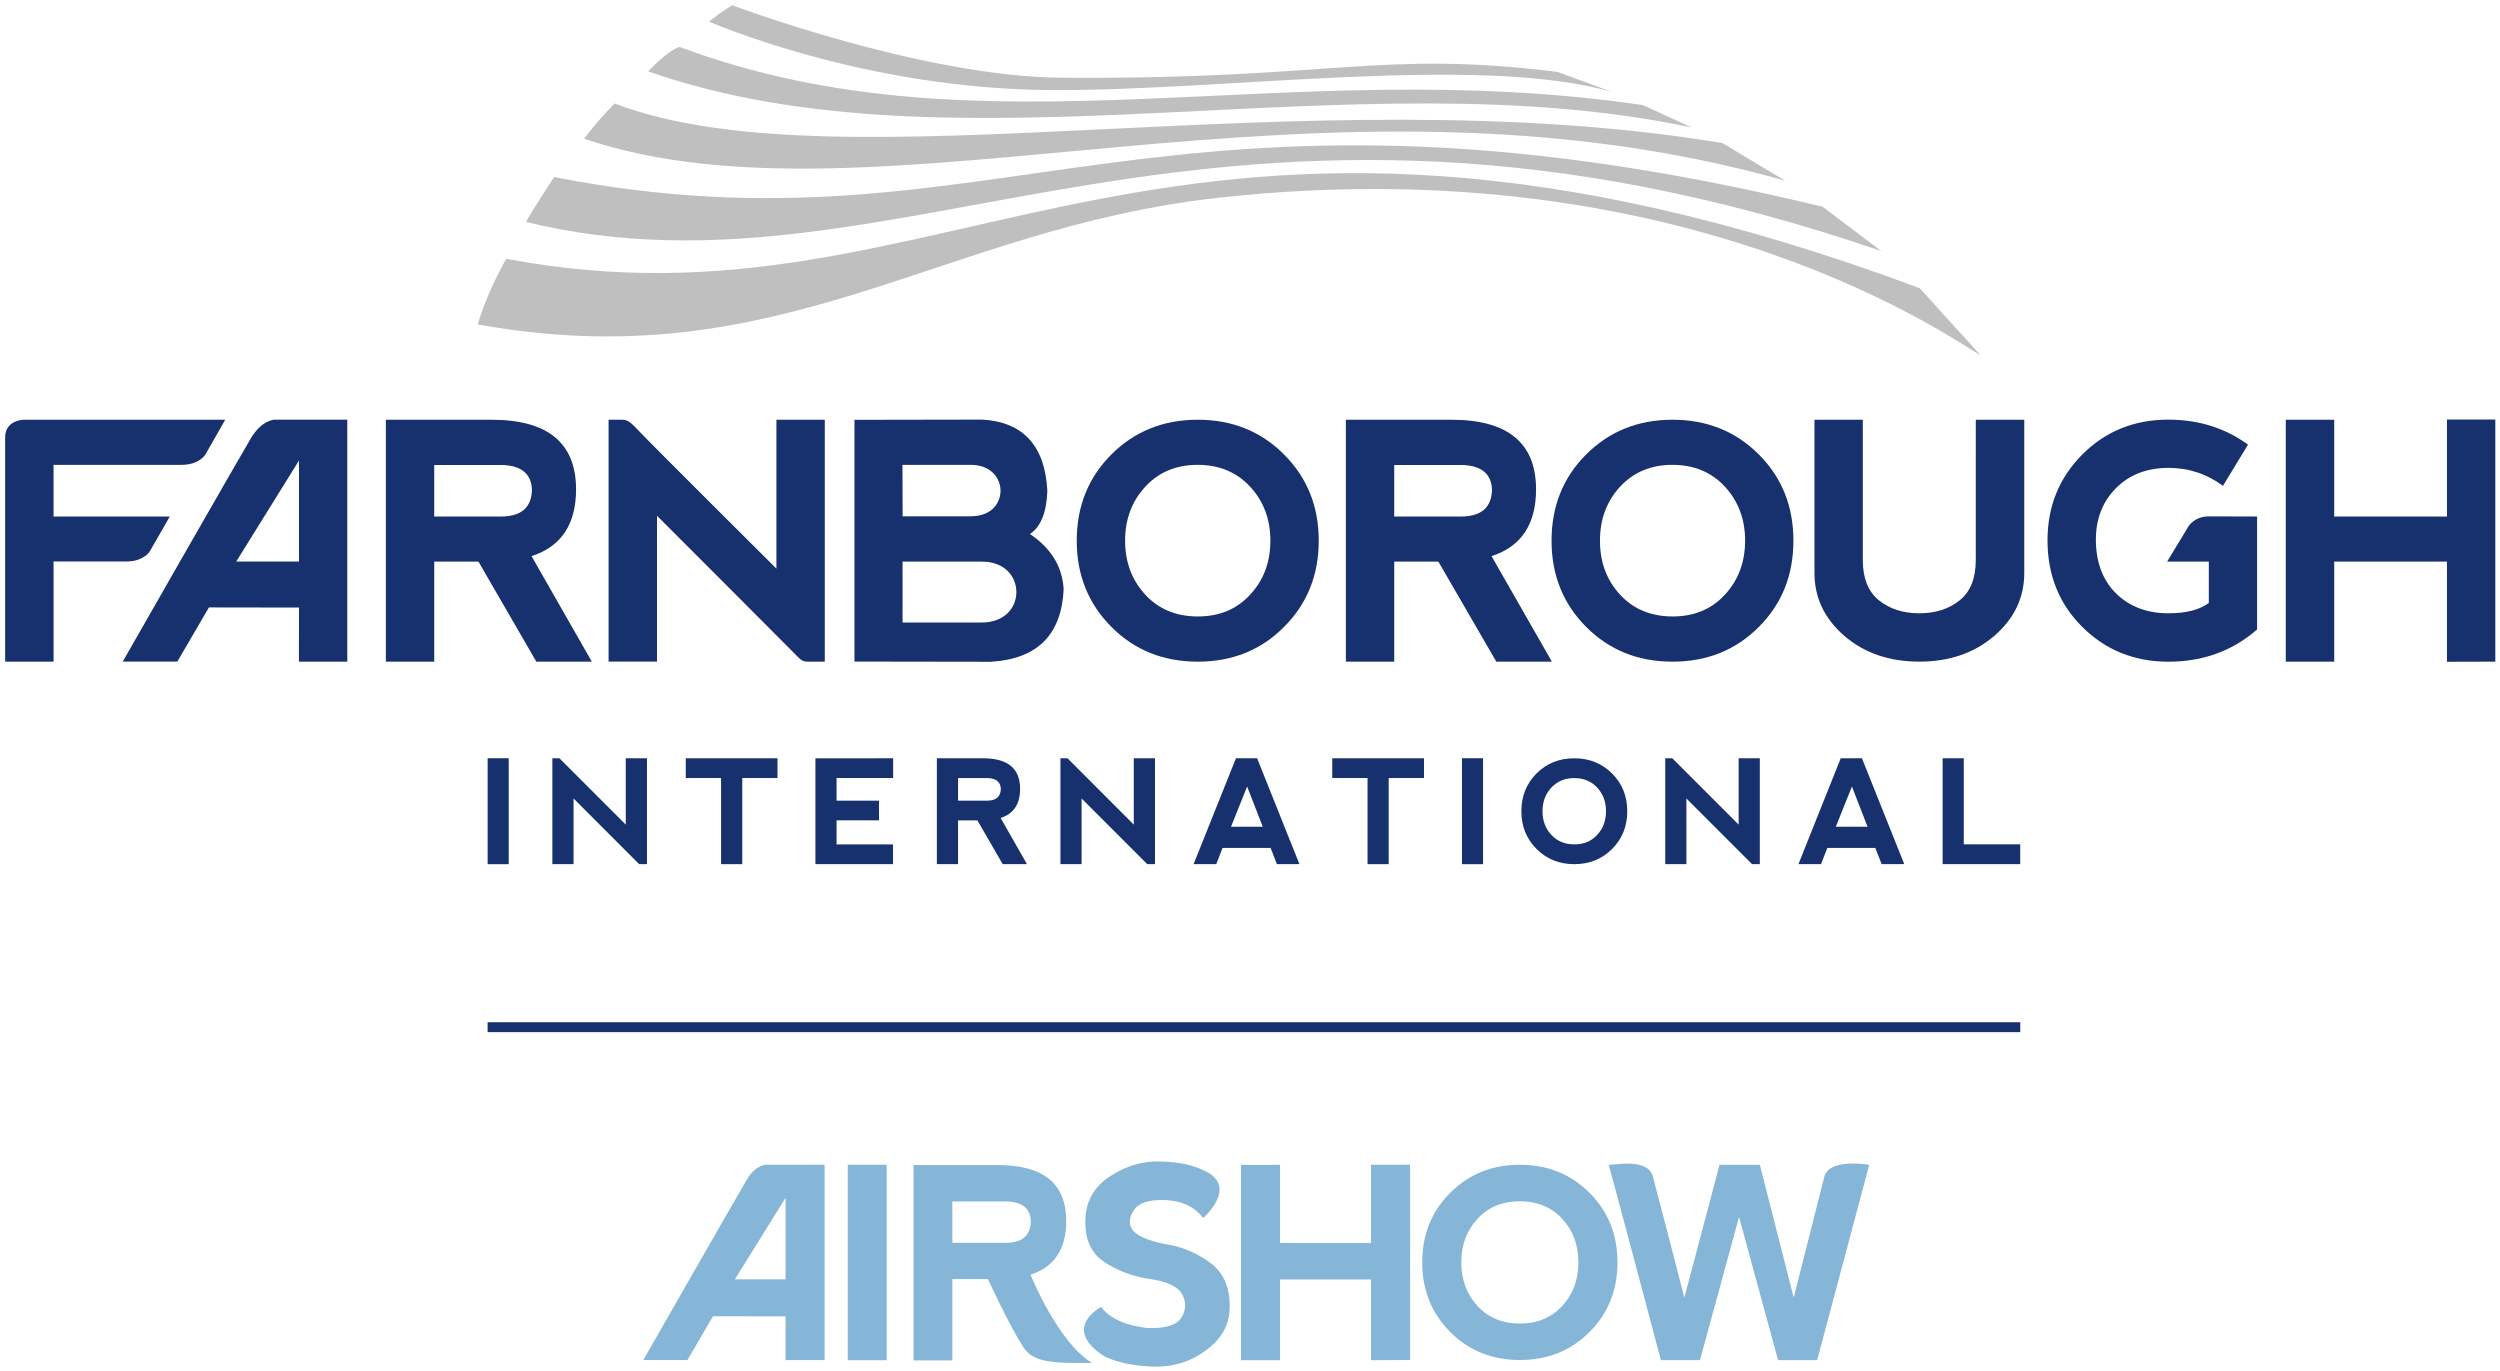 <?xml version="1.0" encoding="UTF-8" standalone="no"?>
<!-- Created with Inkscape (http://www.inkscape.org/) -->

<svg
   xmlns:dc="http://purl.org/dc/elements/1.1/"
   xmlns:cc="http://creativecommons.org/ns#"
   xmlns:rdf="http://www.w3.org/1999/02/22-rdf-syntax-ns#"
   xmlns:svg="http://www.w3.org/2000/svg"
   xmlns="http://www.w3.org/2000/svg"
   xmlns:sodipodi="http://sodipodi.sourceforge.net/DTD/sodipodi-0.dtd"
   xmlns:inkscape="http://www.inkscape.org/namespaces/inkscape"
   width="251"
   height="137.678"
   viewBox="0 0 66.41 36.427"
   version="1.1"
   id="svg1026"
   inkscape:version="0.92.4 (5da689c313, 2019-01-14)"
   sodipodi:docname="Farnborough Airshow logo.svg">
  <defs
     id="defs1020">
    <clipPath
       id="clip1">
      <path
         inkscape:connector-curvature="0"
         d="m 266,377.094 h 53 V 383 h -53 z m 0,0"
         id="path201" />
    </clipPath>
    <clipPath
       id="clip2">
      <path
         inkscape:connector-curvature="0"
         d="M 225.41,401 H 239 v 15 h -13.59 z m 0,0"
         id="path204" />
    </clipPath>
    <clipPath
       id="clip3">
      <path
         inkscape:connector-curvature="0"
         d="m 357,401 h 12.863 v 15 H 357 Z m 0,0"
         id="path207" />
    </clipPath>
  </defs>
  <sodipodi:namedview
     id="base"
     pagecolor="#ffffff"
     bordercolor="#666666"
     borderopacity="1.0"
     inkscape:pageopacity="0.0"
     inkscape:pageshadow="2"
     inkscape:zoom="2.8"
     inkscape:cx="95.278106"
     inkscape:cy="39.102969"
     inkscape:document-units="mm"
     inkscape:current-layer="layer1"
     showgrid="false"
     units="px"
     fit-margin-top="0.5"
     fit-margin-left="0.5"
     fit-margin-right="0.5"
     fit-margin-bottom="0.5"
     inkscape:window-width="1920"
     inkscape:window-height="1001"
     inkscape:window-x="-9"
     inkscape:window-y="-9"
     inkscape:window-maximized="1" />
  <g
     inkscape:label="Layer 1"
     inkscape:groupmode="layer"
     id="layer1"
     transform="translate(-90.053,-105.3)">
    <g
       id="g962"
       transform="matrix(0.458,0,0,0.458,-13.059,-67.271)">
      <path
         style="fill:#bfbfbf;fill-opacity:1;fill-rule:nonzero;stroke:none"
         d="m 258.84,385.035 c 0.008,-0.008 0.012,-0.016 0.019,-0.023 -0.004,0 -0.008,0 -0.008,-0.004 z m 0,0"
         id="path491"
         inkscape:connector-curvature="0" />
      <path
         style="fill:#bfbfbf;fill-opacity:1;fill-rule:nonzero;stroke:none"
         d="m 330.848,388.785 c -38.762,-9.375 -47.867,3.293 -73.574,-1.723 -0.203,0.328 -1.203,1.816 -1.633,2.605 22.004,5.34 39.434,-11.75 78.613,1.688 z m 0,0"
         id="path493"
         inkscape:connector-curvature="0" />
      <path
         style="fill:#bfbfbf;fill-opacity:1;fill-rule:nonzero;stroke:none"
         d="m 325.039,385.09 c -24.242,-4.02 -51.199,2.699 -64.254,-2.293 0,0 -0.969,0.953 -1.77,2.043 16.953,5.734 42.445,-5.266 69.648,2.43 z m 0,0"
         id="path495"
         inkscape:connector-curvature="0" />
      <path
         style="fill:#bfbfbf;fill-opacity:1;fill-rule:nonzero;stroke:none"
         d="m 336.477,393.504 c -44.07,-16.41 -55.785,3.258 -81.984,-1.703 -0.707,1.281 -1.332,2.676 -1.648,3.809 17.648,3.199 26.781,-5.57 43.023,-7.355 27.605,-3.035 43.223,8.762 44.121,9.121 z m 0,0"
         id="path497"
         inkscape:connector-curvature="0" />
      <path
         style="fill:#bfbfbf;fill-opacity:1;fill-rule:nonzero;stroke:none"
         d="m 320.434,382.891 c -20.797,-3.066 -38.16,3.242 -55.891,-3.379 -0.801,0.289 -1.809,1.426 -1.809,1.426 17.988,6.27 40.883,-0.945 60.527,3.254 z m 0,0"
         id="path499"
         inkscape:connector-curvature="0" />
      <g
         clip-path="url(#clip1)"
         id="g503"
         style="clip-rule:nonzero">
        <path
           style="fill:#bfbfbf;fill-opacity:1;fill-rule:nonzero;stroke:none"
           d="m 318.641,382.129 c -7.73,-2.227 -22.566,-0.039 -32.633,-0.113 -10.914,-0.078 -19.75,-3.973 -19.75,-3.973 0.883,-0.695 1.352,-0.945 1.352,-0.945 0,0 10.969,4.141 19.102,4.203 15.723,0.117 18.359,-1.629 28.77,-0.336 z m 0,0"
           id="path501"
           inkscape:connector-curvature="0" />
      </g>
      <path
         style="fill:#17306e;fill-opacity:1;fill-rule:nonzero;stroke:none"
         d="m 253.418,420.77 h 1.223 v 6.145 h -1.223 z m 0,0"
         id="path505"
         inkscape:connector-curvature="0" />
      <path
         style="fill:#17306e;fill-opacity:1;fill-rule:nonzero;stroke:none"
         d="m 257.172,426.914 v -6.141 h 0.41 l 3.848,3.848 v -3.848 h 1.23 v 6.141 h -0.453 l -3.805,-3.809 v 3.809 z m 0,0"
         id="path507"
         inkscape:connector-curvature="0" />
      <path
         style="fill:#17306e;fill-opacity:1;fill-rule:nonzero;stroke:none"
         d="m 270.23,420.773 v 1.145 h -2.043 v 4.996 h -1.23 v -4.996 h -2.047 v -1.145 z m 0,0"
         id="path509"
         inkscape:connector-curvature="0" />
      <path
         style="fill:#17306e;fill-opacity:1;fill-rule:nonzero;stroke:none"
         d="m 272.43,426.914 v -6.137 l 4.508,-0.004 v 1.145 h -3.281 v 1.312 h 2.461 v 1.141 h -2.461 v 1.395 h 3.273 v 1.148 z m 0,0"
         id="path511"
         inkscape:connector-curvature="0" />
      <path
         style="fill:#17306e;fill-opacity:1;fill-rule:nonzero;stroke:none"
         d="m 280.703,423.23 h 1.719 c 0.492,-0.008 0.746,-0.234 0.762,-0.676 -0.016,-0.406 -0.266,-0.613 -0.75,-0.633 h -1.73 z m 2.469,1.004 1.527,2.68 h -1.406 l -1.469,-2.539 h -1.121 v 2.539 h -1.23 v -6.141 h 2.68 c 1.434,0 2.148,0.59 2.148,1.77 0,0.887 -0.375,1.449 -1.129,1.691"
         id="path513"
         inkscape:connector-curvature="0" />
      <path
         style="fill:#17306e;fill-opacity:1;fill-rule:nonzero;stroke:none"
         d="m 286.641,426.914 v -6.141 h 0.41 l 3.844,3.848 v -3.848 h 1.23 v 6.141 h -0.449 l -3.809,-3.809 v 3.809 z m 0,0"
         id="path515"
         inkscape:connector-curvature="0" />
      <path
         style="fill:#17306e;fill-opacity:1;fill-rule:nonzero;stroke:none"
         d="m 297.469,422.41 -0.934,2.332 h 1.84 z m -3.105,4.504 2.457,-6.141 h 1.227 l 2.453,6.137 -1.305,0.004 -0.367,-0.941 h -2.785 l -0.367,0.941 z m 0,0"
         id="path517"
         inkscape:connector-curvature="0" />
      <path
         style="fill:#17306e;fill-opacity:1;fill-rule:nonzero;stroke:none"
         d="m 307.727,420.773 v 1.145 h -2.047 v 4.996 h -1.227 v -4.996 h -2.047 v -1.145 z m 0,0"
         id="path519"
         inkscape:connector-curvature="0" />
      <path
         style="fill:#17306e;fill-opacity:1;fill-rule:nonzero;stroke:none"
         d="m 309.93,420.77 h 1.223 v 6.145 h -1.223 z m 0,0"
         id="path521"
         inkscape:connector-curvature="0" />
      <path
         style="fill:#17306e;fill-opacity:1;fill-rule:nonzero;stroke:none"
         d="m 316.449,425.766 c 0.543,0 0.984,-0.18 1.324,-0.551 0.34,-0.367 0.512,-0.824 0.512,-1.371 0,-0.547 -0.172,-1.004 -0.512,-1.371 -0.34,-0.367 -0.785,-0.551 -1.332,-0.551 -0.543,0 -0.984,0.184 -1.328,0.551 -0.34,0.367 -0.512,0.824 -0.512,1.371 0,0.547 0.172,1.004 0.512,1.371 0.344,0.371 0.785,0.551 1.336,0.551 m -2.195,0.266 c -0.586,-0.586 -0.879,-1.316 -0.879,-2.188 0,-0.871 0.293,-1.605 0.879,-2.191 0.586,-0.586 1.316,-0.879 2.191,-0.879 0.871,0 1.602,0.293 2.188,0.879 0.59,0.586 0.883,1.32 0.883,2.191 0,0.875 -0.293,1.602 -0.883,2.191 -0.586,0.586 -1.316,0.879 -2.188,0.879 -0.875,0 -1.605,-0.293 -2.191,-0.883"
         id="path523"
         inkscape:connector-curvature="0" />
      <path
         style="fill:#17306e;fill-opacity:1;fill-rule:nonzero;stroke:none"
         d="m 321.719,426.914 v -6.141 h 0.41 l 3.848,3.848 v -3.848 h 1.227 v 6.141 h -0.449 l -3.809,-3.809 v 3.809 z m 0,0"
         id="path525"
         inkscape:connector-curvature="0" />
      <path
         style="fill:#17306e;fill-opacity:1;fill-rule:nonzero;stroke:none"
         d="m 332.547,422.41 -0.934,2.332 h 1.84 z m -3.102,4.504 2.453,-6.141 h 1.23 l 2.453,6.137 -1.309,0.004 -0.367,-0.941 h -2.785 l -0.367,0.941 z m 0,0"
         id="path527"
         inkscape:connector-curvature="0" />
      <path
         style="fill:#17306e;fill-opacity:1;fill-rule:nonzero;stroke:none"
         d="m 339.035,420.773 v 4.992 h 3.273 v 1.148 h -4.5 v -6.141 z m 0,0"
         id="path529"
         inkscape:connector-curvature="0" />
      <g
         clip-path="url(#clip2)"
         id="g533"
         style="clip-rule:nonzero">
        <path
           style="fill:#17306e;fill-opacity:1;fill-rule:nonzero;stroke:none"
           d="m 234.984,406.75 h -6.742 v -2.996 h 7.414 c 1.043,0 1.391,-0.598 1.391,-0.598 l 1.152,-2.02 h -11.691 c 0,0 -1.098,0.016 -1.074,1.055 v 12.977 h 2.809 v -5.809 h 4.219 c 1.023,0 1.359,-0.586 1.359,-0.586 z m 0,0"
           id="path531"
           inkscape:connector-curvature="0" />
      </g>
      <path
         style="fill:#17306e;fill-opacity:1;fill-rule:nonzero;stroke:none"
         d="m 254.254,406.75 h -3.934 v -2.988 h 3.961 c 1.105,0.039 1.676,0.52 1.707,1.445 -0.031,1.012 -0.605,1.523 -1.734,1.543 m 4.293,-1.574 c 0,-2.691 -1.637,-4.039 -4.91,-4.039 h -6.121 v 14.031 h 2.805 v -5.801 h 2.566 l 3.355,5.801 h 3.219 l -3.496,-6.121 c 1.719,-0.551 2.582,-1.844 2.582,-3.871"
         id="path535"
         inkscape:connector-curvature="0" />
      <path
         style="fill:#17306e;fill-opacity:1;fill-rule:nonzero;stroke:none"
         d="m 270.168,409.773 c 0,0 -7.223,-7.18 -7.953,-7.961 -0.629,-0.672 -0.715,-0.676 -1.145,-0.676 -0.43,0 -0.637,0 -0.637,0 v 14.031 h 2.809 v -8.461 c 0,0 7.238,7.242 7.848,7.863 0.59,0.602 0.566,0.602 1.059,0.602 0.586,0 0.824,-0.004 0.824,-0.004 v -14.031 h -2.805 z m 0,0"
         id="path537"
         inkscape:connector-curvature="0" />
      <path
         style="fill:#17306e;fill-opacity:1;fill-rule:nonzero;stroke:none"
         d="m 282.07,412.898 h -4.586 v -3.531 h 4.609 c 1.324,0 1.992,0.871 1.992,1.77 0,0.895 -0.68,1.762 -2.016,1.762 m -4.59,-9.145 h 3.949 c 1.211,-0.004 1.73,0.797 1.738,1.484 0.008,0.684 -0.473,1.5 -1.738,1.5 h -3.941 z m 7.391,4.012 c 0.633,-0.418 0.969,-1.25 1.012,-2.5 -0.129,-2.613 -1.406,-4 -3.766,-4.137 l -6.707,0.012 h -0.715 v 14.023 l 7.895,0.012 c 2.703,-0.156 4.113,-1.555 4.238,-4.203 -0.074,-1.312 -0.727,-2.387 -1.957,-3.207"
         id="path539"
         inkscape:connector-curvature="0" />
      <path
         style="fill:#17306e;fill-opacity:1;fill-rule:nonzero;stroke:none"
         d="m 297.641,411.285 c -0.773,0.844 -1.785,1.262 -3.031,1.262 -1.25,0 -2.27,-0.418 -3.047,-1.262 -0.777,-0.844 -1.172,-1.883 -1.172,-3.133 0,-1.246 0.395,-2.289 1.172,-3.133 0.777,-0.84 1.789,-1.266 3.031,-1.266 1.254,0 2.273,0.426 3.047,1.266 0.785,0.844 1.176,1.887 1.176,3.133 0,1.25 -0.391,2.289 -1.176,3.133 m -3.035,-10.148 c -1.996,0 -3.668,0.672 -5.008,2.012 -1.34,1.34 -2.012,3.012 -2.012,5.004 0,1.988 0.672,3.656 2.012,5 1.34,1.348 3.012,2.016 5.008,2.016 1.992,0 3.664,-0.668 5,-2.012 1.344,-1.34 2.016,-3.012 2.016,-5.004 0,-1.992 -0.672,-3.664 -2.016,-5.004 -1.336,-1.34 -3.008,-2.012 -5,-2.012"
         id="path541"
         inkscape:connector-curvature="0" />
      <path
         style="fill:#17306e;fill-opacity:1;fill-rule:nonzero;stroke:none"
         d="M 309.934,406.75 H 306 v -2.988 h 3.961 c 1.105,0.039 1.68,0.52 1.711,1.445 -0.031,1.012 -0.613,1.523 -1.738,1.543 m 4.293,-1.574 c 0,-2.691 -1.641,-4.039 -4.91,-4.039 h -6.121 v 14.031 H 306 v -5.801 h 2.562 l 3.359,5.801 h 3.223 l -3.5,-6.121 c 1.719,-0.551 2.582,-1.844 2.582,-3.871"
         id="path543"
         inkscape:connector-curvature="0" />
      <path
         style="fill:#17306e;fill-opacity:1;fill-rule:nonzero;stroke:none"
         d="m 325.18,411.285 c -0.777,0.844 -1.789,1.262 -3.031,1.262 -1.254,0 -2.27,-0.418 -3.047,-1.262 -0.781,-0.844 -1.168,-1.883 -1.168,-3.133 0,-1.246 0.387,-2.289 1.168,-3.133 0.777,-0.84 1.789,-1.266 3.031,-1.266 1.254,0 2.27,0.426 3.047,1.266 0.777,0.844 1.172,1.887 1.172,3.133 0,1.25 -0.395,2.289 -1.172,3.133 m -3.039,-10.148 c -1.996,0 -3.664,0.672 -5.008,2.012 -1.34,1.34 -2.008,3.012 -2.008,5.004 0,1.988 0.668,3.656 2.008,5 1.344,1.348 3.012,2.016 5.008,2.016 1.996,0 3.664,-0.668 5.004,-2.012 1.344,-1.34 2.008,-3.012 2.008,-5.004 0,-1.992 -0.664,-3.664 -2.008,-5.004 -1.34,-1.34 -3.008,-2.012 -5.004,-2.012"
         id="path545"
         inkscape:connector-curvature="0" />
      <path
         style="fill:#17306e;fill-opacity:1;fill-rule:nonzero;stroke:none"
         d="m 339.73,409.277 c 0,1.059 -0.312,1.836 -0.934,2.336 -0.621,0.5 -1.406,0.75 -2.34,0.75 -0.938,0 -1.719,-0.25 -2.34,-0.75 -0.625,-0.5 -0.938,-1.277 -0.938,-2.336 v -8.141 H 330.375 v 8.887 c 0,1.434 0.578,2.652 1.73,3.648 1.152,0.996 2.602,1.496 4.352,1.496 1.746,0 3.191,-0.5 4.348,-1.496 1.156,-0.996 1.738,-2.215 1.738,-3.648 v -8.887 h -2.812 z m 0,0"
         id="path547"
         inkscape:connector-curvature="0" />
      <g
         clip-path="url(#clip3)"
         id="g551"
         style="clip-rule:nonzero">
        <path
           style="fill:#17306e;fill-opacity:1;fill-rule:nonzero;stroke:none"
           d="m 367.059,401.125 v 5.625 h -6.539 v -5.613 h -2.809 v 14.031 h 2.809 v -5.801 h 6.539 v 5.809 l 2.805,-0.008 V 401.125 Z m 0,0"
           id="path549"
           inkscape:connector-curvature="0" />
      </g>
      <path
         style="fill:#17306e;fill-opacity:1;fill-rule:nonzero;stroke:none"
         d="m 242.477,409.363 h -3.641 l 3.641,-5.859 z m -1.41,-8.23 c 0,0 -0.738,0 -1.375,1.07 -0.723,1.211 -7.438,12.961 -7.438,12.961 h 3.168 l 1.832,-3.141 5.223,0.008 -0.004,3.137 h 2.805 V 401.133 Z m 0,0"
         id="path553"
         inkscape:connector-curvature="0" />
      <path
         style="fill:#17306e;fill-opacity:1;fill-rule:nonzero;stroke:none"
         d="m 353.254,406.742 c -0.883,0 -1.207,0.613 -1.207,0.613 l -1.219,2.012 h 2.418 v 2.398 c -0.543,0.398 -1.32,0.598 -2.332,0.598 -1.258,0 -2.273,-0.387 -3.047,-1.152 -0.773,-0.762 -1.164,-1.801 -1.172,-3.102 0,-1.219 0.387,-2.219 1.16,-2.996 0.766,-0.781 1.781,-1.176 3.039,-1.184 1.188,0 2.242,0.352 3.172,1.043 l 1.453,-2.391 c -1.32,-0.961 -2.859,-1.449 -4.625,-1.449 -1.98,0 -3.645,0.676 -4.984,2.02 -1.34,1.344 -2.016,3 -2.02,4.973 0,2.016 0.672,3.695 2.016,5.027 1.344,1.34 3.008,2.016 4.988,2.02 2.012,0 3.73,-0.625 5.152,-1.871 V 406.75 Z m 0,0"
         id="path555"
         inkscape:connector-curvature="0" />
      <path
         style="fill:#17306e;fill-opacity:1;fill-rule:nonzero;stroke:none"
         d="m 342.312,436.656 h -88.895 v -0.574 h 88.895 z m 0,0"
         id="path557"
         inkscape:connector-curvature="0" />
      <path
         style="fill:#85b5d7;fill-opacity:1;fill-rule:nonzero;stroke:none"
         d="m 297.113,455.684 v -11.328 c 0,0 1.539,-0.004 2.266,-0.004 v 4.535 h 5.277 v -4.539 h 2.266 v 11.324 l -2.266,0.012 V 451 h -5.277 v 4.684 z m 0,0"
         id="path559"
         inkscape:connector-curvature="0" />
      <path
         style="fill:#85b5d7;fill-opacity:1;fill-rule:nonzero;stroke:none"
         d="m 313.293,453.559 c 1.004,0 1.816,-0.34 2.449,-1.016 0.629,-0.684 0.941,-1.523 0.941,-2.531 0,-1.008 -0.312,-1.852 -0.941,-2.531 -0.633,-0.68 -1.449,-1.016 -2.461,-1.016 -1.004,0 -1.82,0.336 -2.449,1.016 -0.629,0.68 -0.941,1.523 -0.941,2.531 0,1.008 0.312,1.848 0.941,2.531 0.629,0.676 1.449,1.016 2.461,1.016 m -4.043,0.488 c -1.086,-1.086 -1.625,-2.43 -1.625,-4.035 0,-1.609 0.539,-2.957 1.625,-4.039 1.082,-1.082 2.426,-1.625 4.035,-1.625 1.613,0 2.957,0.543 4.039,1.625 1.086,1.082 1.625,2.43 1.625,4.039 0,1.609 -0.539,2.957 -1.625,4.039 -1.082,1.082 -2.426,1.621 -4.039,1.621 -1.609,0 -2.953,-0.539 -4.035,-1.625"
         id="path561"
         inkscape:connector-curvature="0" />
      <path
         style="fill:#85b5d7;fill-opacity:1;fill-rule:nonzero;stroke:none"
         d="m 326,447.375 -2.266,8.305 h -2.266 c 0,0 -2.957,-11.137 -3.027,-11.328 0.422,0.008 2.27,-0.402 2.562,0.68 0.25,0.914 1.824,7.023 1.824,7.023 l 2.043,-7.703 h 2.336 l 1.965,7.703 c 0,0 1.551,-6.148 1.777,-7.02 0.281,-1.086 2.602,-0.684 2.602,-0.684 l -3.02,11.328 h -2.266 z m 0,0"
         id="path563"
         inkscape:connector-curvature="0" />
      <path
         style="fill:#85b5d7;fill-opacity:1;fill-rule:nonzero;stroke:none"
         d="m 294.914,444.66 c 2.145,0.91 0.008,2.777 0.008,2.777 -0.504,-0.656 -1.23,-1 -2.184,-1.039 -0.949,-0.039 -1.566,0.16 -1.848,0.598 -0.285,0.441 -0.297,0.824 -0.051,1.152 0.254,0.324 0.852,0.59 1.797,0.785 1,0.145 1.898,0.512 2.695,1.102 0.797,0.586 1.172,1.488 1.121,2.707 -0.035,0.949 -0.508,1.75 -1.41,2.402 -0.902,0.652 -1.934,0.957 -3.098,0.91 -1.105,-0.047 -2.02,-0.242 -2.746,-0.59 -2.562,-1.633 -0.203,-2.867 -0.203,-2.867 0.504,0.656 1.387,1.062 2.652,1.219 1.055,0.043 1.723,-0.156 2.004,-0.594 0.281,-0.438 0.297,-0.887 0.055,-1.348 -0.246,-0.461 -0.891,-0.762 -1.945,-0.91 -0.945,-0.145 -1.809,-0.473 -2.578,-0.98 -0.777,-0.508 -1.141,-1.344 -1.094,-2.504 0.043,-1.051 0.527,-1.879 1.453,-2.48 0.926,-0.598 1.867,-0.859 2.816,-0.844 1.164,0.023 1.957,0.211 2.555,0.504"
         id="path565"
         inkscape:connector-curvature="0" />
      <path
         style="fill:#85b5d7;fill-opacity:1;fill-rule:nonzero;stroke:none"
         d="m 270.699,450.992 h -2.938 l 2.938,-4.73 z m -1.137,-6.645 c 0,0 -0.598,0 -1.109,0.863 -0.582,0.977 -6.004,10.461 -6.004,10.461 h 2.559 l 1.48,-2.535 4.211,0.004 -0.004,2.535 h 2.266 v -11.328 z m 0,0"
         id="path567"
         inkscape:connector-curvature="0" />
      <path
         style="fill:#85b5d7;fill-opacity:1;fill-rule:nonzero;stroke:none"
         d="m 274.305,444.348 h 2.258 v 11.336 h -2.258 z m 0,0"
         id="path569"
         inkscape:connector-curvature="0" />
      <path
         style="fill:#85b5d7;fill-opacity:1;fill-rule:nonzero;stroke:none"
         d="m 280.371,448.875 h 3.156 c 0.91,-0.016 1.375,-0.43 1.398,-1.242 -0.023,-0.738 -0.484,-1.125 -1.371,-1.156 h -3.184 z m 4.535,1.848 c 0,0 1.582,3.938 3.57,5.117 -2.496,0.039 -3.461,-0.074 -4.016,-0.953 -0.809,-1.27 -2.027,-3.91 -2.027,-3.91 h -2.062 v 4.719 h -2.25 v -11.328 h 4.914 c 2.629,0 3.941,1.082 3.941,3.246 0,1.59 -0.66,2.617 -1.98,3.078 -0.027,0.012 -0.059,0.023 -0.09,0.031"
         id="path571"
         inkscape:connector-curvature="0" />
    </g>
  </g>
</svg>
